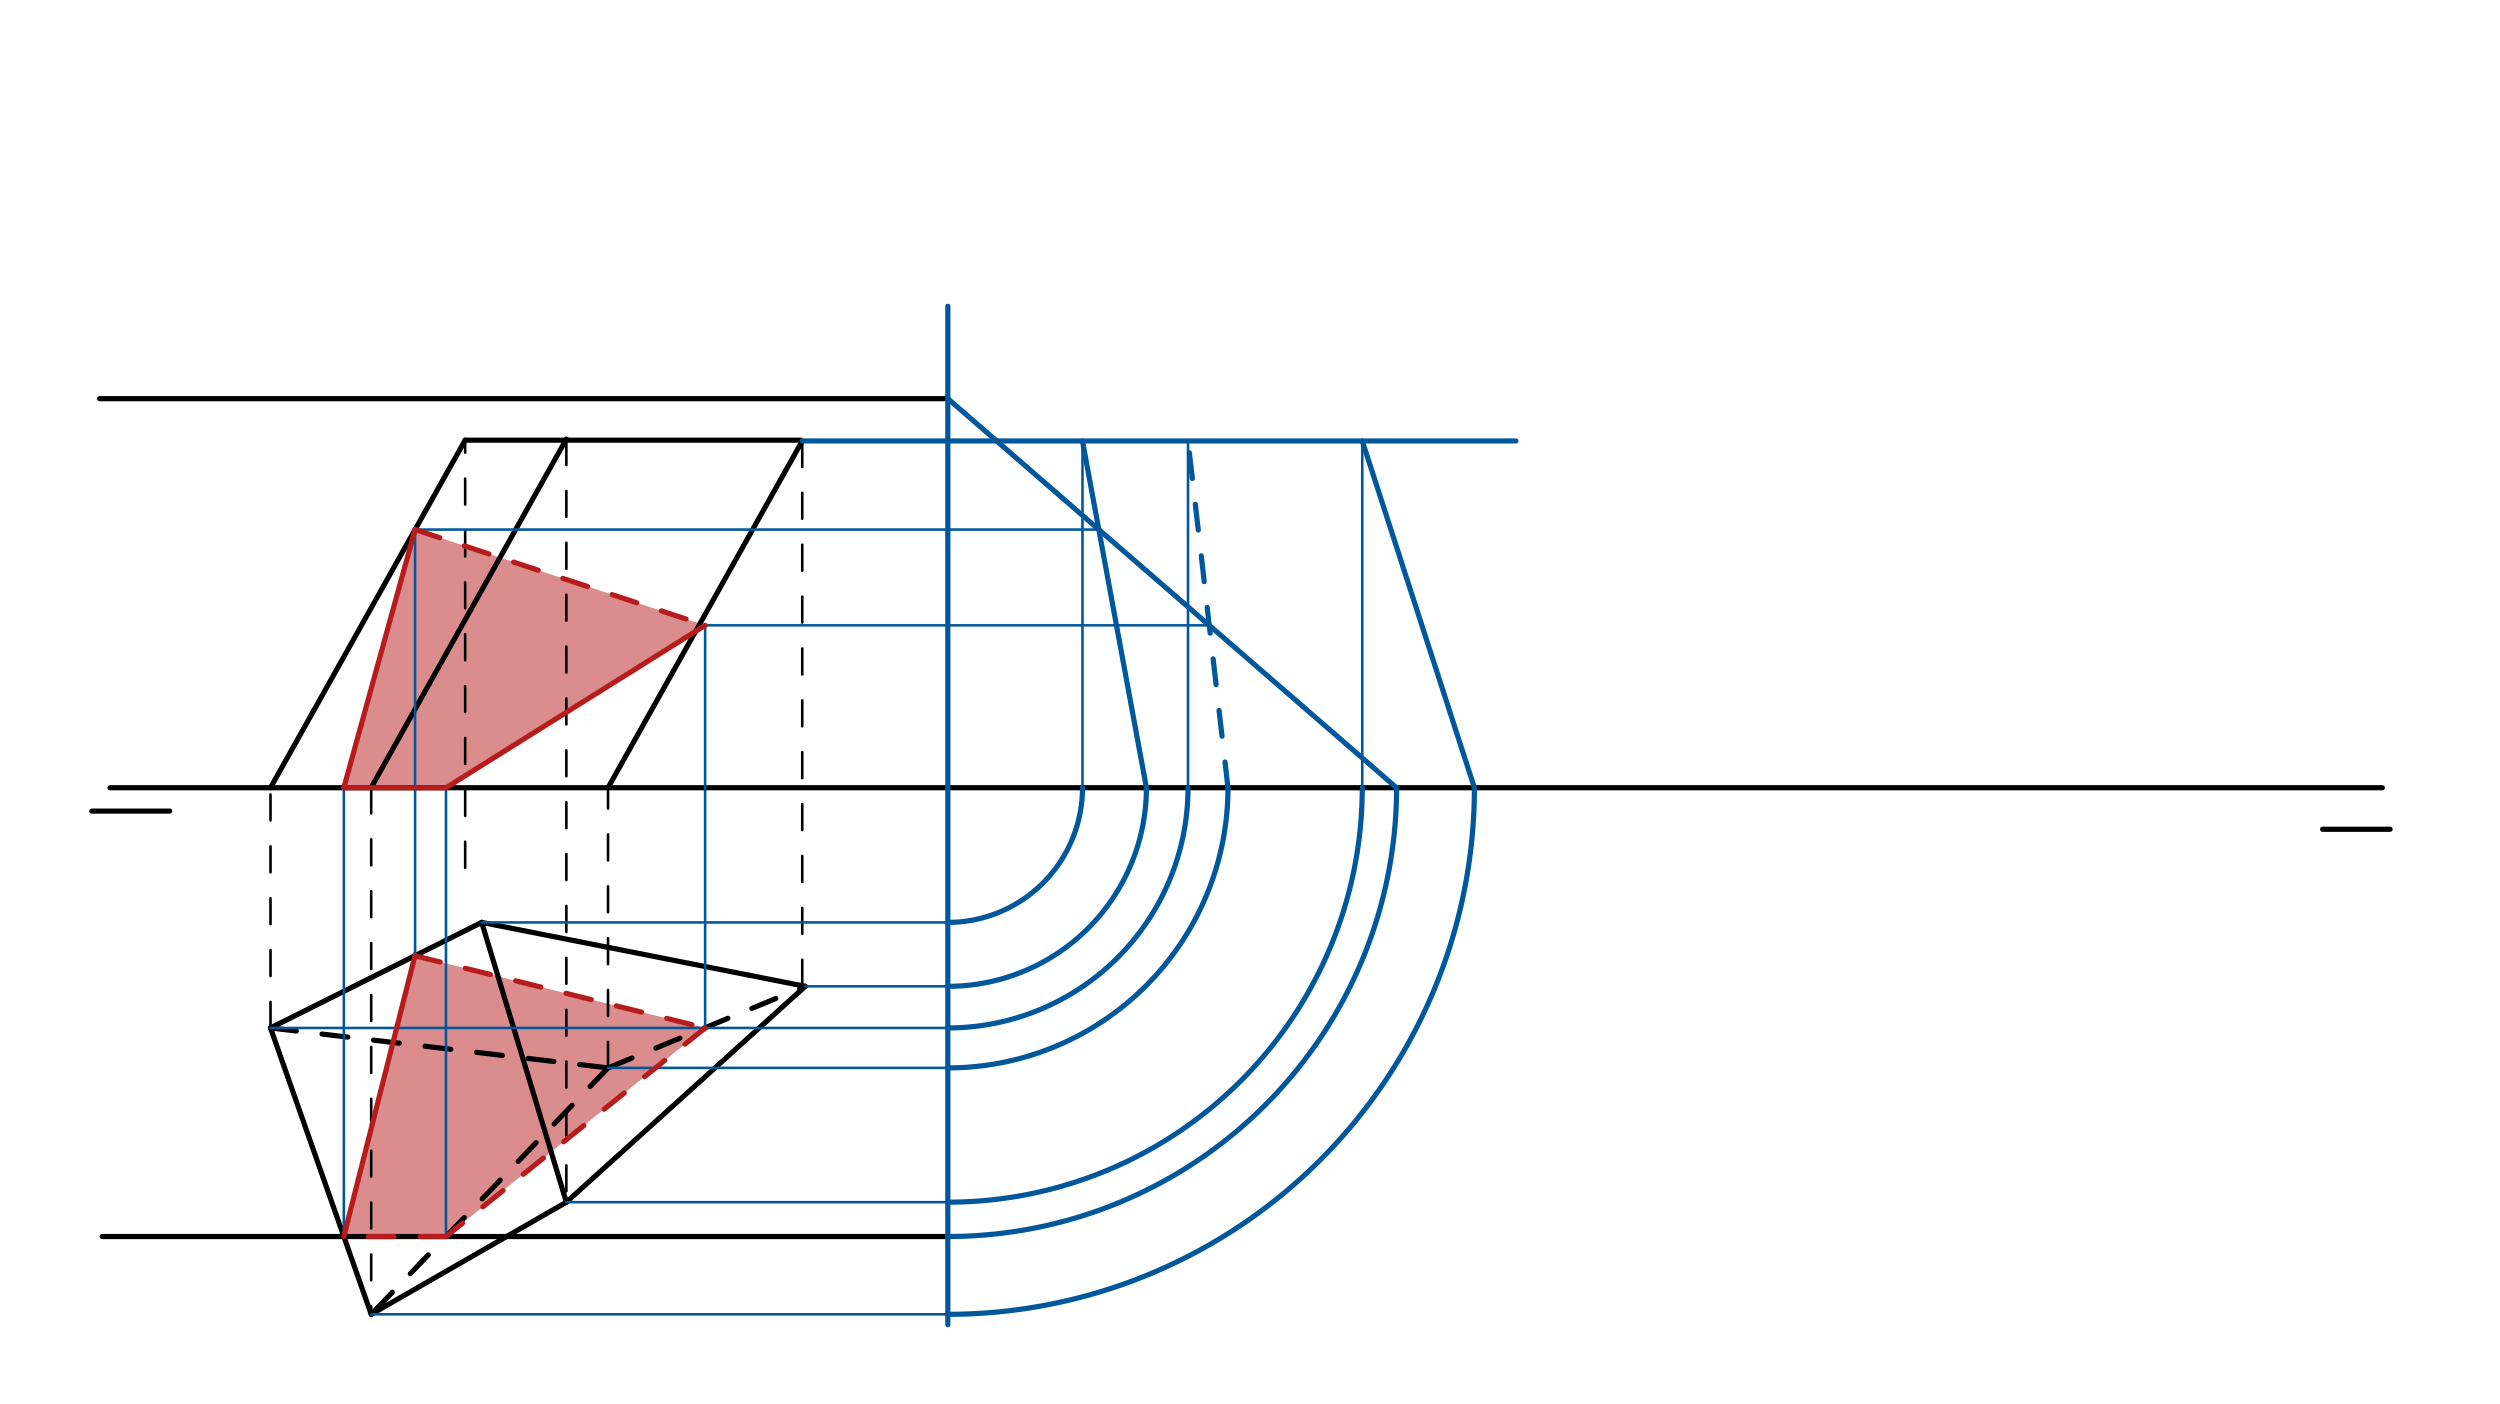 <svg xmlns="http://www.w3.org/2000/svg" class="svg--816" height="100%" preserveAspectRatio="xMidYMid meet" viewBox="0 0 963.78 541.417" width="100%"><defs><marker id="marker-arrow" markerHeight="16" markerUnits="userSpaceOnUse" markerWidth="24" orient="auto-start-reverse" refX="24" refY="4" viewBox="0 0 24 8"><path d="M 0 0 L 24 4 L 0 8 z" stroke="inherit"></path></marker></defs><g class="aux-layer--949"></g><g class="main-layer--75a"><g class="element--733"><g fill="#B71C1C" opacity="0.5"><path d="M 132.553 303.688 L 160.024 204.157 L 271.838 241.074 L 171.933 303.688 L 132.553 303.688 Z" stroke="none"></path></g></g><g class="element--733"><g fill="#B71C1C" opacity="0.5"><path d="M 159.981 368.45 L 271.838 396.284 L 171.933 476.688 L 132.553 476.688 L 159.4 366.688 Z" stroke="none"></path></g></g><g class="element--733"><line stroke="#000000" stroke-dasharray="none" stroke-linecap="round" stroke-width="2" x1="918.409" x2="42.4" y1="303.688" y2="303.688"></line></g><g class="element--733"><line stroke="#000000" stroke-dasharray="none" stroke-linecap="round" stroke-width="2" x1="35.4" x2="65.4" y1="312.688" y2="312.688"></line></g><g class="element--733"><line stroke="#000000" stroke-dasharray="none" stroke-linecap="round" stroke-width="2" x1="895.4" x2="921.4" y1="319.688" y2="319.688"></line></g><g class="element--733"><line stroke="#000000" stroke-dasharray="none" stroke-linecap="round" stroke-width="2" x1="38.4" x2="365.4" y1="153.688" y2="153.688"></line></g><g class="element--733"><line stroke="#000000" stroke-dasharray="none" stroke-linecap="round" stroke-width="2" x1="39.4" x2="365.4" y1="476.688" y2="476.688"></line></g><g class="element--733"><line stroke="#000000" stroke-dasharray="10" stroke-linecap="round" stroke-width="1" x1="104.281" x2="104.281" y1="396.284" y2="303.688"></line></g><g class="element--733"><line stroke="#000000" stroke-dasharray="10" stroke-linecap="round" stroke-width="1" x1="179.33" x2="179.33" y1="334.509" y2="169.688"></line></g><g class="element--733"><line stroke="#000000" stroke-dasharray="none" stroke-linecap="round" stroke-width="2" x1="179.33" x2="104.281" y1="169.688" y2="303.688"></line></g><g class="element--733"><line stroke="#000000" stroke-dasharray="none" stroke-linecap="round" stroke-width="2" x1="218.337" x2="143.102" y1="169.262" y2="303.594"></line></g><g class="element--733"><line stroke="#000000" stroke-dasharray="10" stroke-linecap="round" stroke-width="1" x1="218.337" x2="218.337" y1="169.262" y2="463.455"></line></g><g class="element--733"><line stroke="#000000" stroke-dasharray="10" stroke-linecap="round" stroke-width="1" x1="143.102" x2="143.102" y1="303.594" y2="506.687"></line></g><g class="element--733"><line stroke="#000000" stroke-dasharray="none" stroke-linecap="round" stroke-width="2" x1="104.281" x2="143.102" y1="396.284" y2="506.687"></line></g><g class="element--733"><line stroke="#000000" stroke-dasharray="none" stroke-linecap="round" stroke-width="2" x1="143.102" x2="218.337" y1="506.687" y2="463.455"></line></g><g class="element--733"><line stroke="#000000" stroke-dasharray="none" stroke-linecap="round" stroke-width="2" x1="104.281" x2="185.7" y1="396.284" y2="355.598"></line></g><g class="element--733"><line stroke="#000000" stroke-dasharray="10" stroke-linecap="round" stroke-width="2" x1="104.281" x2="234.4" y1="396.284" y2="411.688"></line></g><g class="element--733"><line stroke="#000000" stroke-dasharray="10" stroke-linecap="round" stroke-width="2" x1="234.4" x2="143.102" y1="411.688" y2="506.687"></line></g><g class="element--733"><line stroke="#000000" stroke-dasharray="none" stroke-linecap="round" stroke-width="2" x1="218.337" x2="185.7" y1="463.455" y2="355.598"></line></g><g class="element--733"><line stroke="#000000" stroke-dasharray="10" stroke-linecap="round" stroke-width="1" x1="234.4" x2="234.4" y1="411.688" y2="303.688"></line></g><g class="element--733"><line stroke="#000000" stroke-dasharray="none" stroke-linecap="round" stroke-width="2" x1="185.7" x2="310.418" y1="355.598" y2="380.245"></line></g><g class="element--733"><line stroke="#000000" stroke-dasharray="none" stroke-linecap="round" stroke-width="2" x1="218.337" x2="310.418" y1="463.455" y2="380.245"></line></g><g class="element--733"><line stroke="#000000" stroke-dasharray="10" stroke-linecap="round" stroke-width="2" x1="234.4" x2="310.418" y1="411.688" y2="380.245"></line></g><g class="element--733"><line stroke="#000000" stroke-dasharray="none" stroke-linecap="round" stroke-width="2" x1="179.33" x2="308.721" y1="169.688" y2="169.688"></line></g><g class="element--733"><line stroke="#000000" stroke-dasharray="none" stroke-linecap="round" stroke-width="2" x1="234.4" x2="309.275" y1="303.688" y2="169.998"></line></g><g class="element--733"><line stroke="#000000" stroke-dasharray="10" stroke-linecap="round" stroke-width="1" x1="309.275" x2="309.275" y1="169.998" y2="380.245"></line></g><g class="element--733"><line stroke="#01579B" stroke-dasharray="none" stroke-linecap="round" stroke-width="2" x1="365.4" x2="365.4" y1="118.087" y2="510.688"></line></g><g class="element--733"><line stroke="#01579B" stroke-dasharray="none" stroke-linecap="round" stroke-width="1" x1="185.7" x2="365.4" y1="355.598" y2="355.598"></line></g><g class="element--733"><line stroke="#01579B" stroke-dasharray="none" stroke-linecap="round" stroke-width="1" x1="310.418" x2="365.4" y1="380.245" y2="380.245"></line></g><g class="element--733"><line stroke="#01579B" stroke-dasharray="none" stroke-linecap="round" stroke-width="1" x1="218.337" x2="365.4" y1="463.455" y2="463.455"></line></g><g class="element--733"><line stroke="#01579B" stroke-dasharray="none" stroke-linecap="round" stroke-width="1" x1="143.102" x2="365.4" y1="506.687" y2="506.687"></line></g><g class="element--733"><line stroke="#01579B" stroke-dasharray="none" stroke-linecap="round" stroke-width="1" x1="104.281" x2="365.4" y1="396.284" y2="396.284"></line></g><g class="element--733"><line stroke="#01579B" stroke-dasharray="none" stroke-linecap="round" stroke-width="1" x1="234.4" x2="365.4" y1="411.688" y2="411.688"></line></g><g class="element--733"><path d="M 365.4 355.598 A 51.911 51.911 0 0 0 417.311 303.688" fill="none" stroke="#01579B" stroke-dasharray="none" stroke-linecap="round" stroke-width="2"></path></g><g class="element--733"><path d="M 365.4 380.245 A 76.558 76.558 0 0 0 441.958 303.687" fill="none" stroke="#01579B" stroke-dasharray="none" stroke-linecap="round" stroke-width="2"></path></g><g class="element--733"><path d="M 365.4 396.284 A 92.597 92.597 0 0 0 457.997 303.687" fill="none" stroke="#01579B" stroke-dasharray="none" stroke-linecap="round" stroke-width="2"></path></g><g class="element--733"><path d="M 365.4 411.688 A 108 108 0 0 0 473.4 303.688" fill="none" stroke="#01579B" stroke-dasharray="none" stroke-linecap="round" stroke-width="2"></path></g><g class="element--733"><path d="M 365.4 463.455 A 159.768 159.768 0 0 0 525.168 303.688" fill="none" stroke="#01579B" stroke-dasharray="none" stroke-linecap="round" stroke-width="2"></path></g><g class="element--733"><path d="M 365.4 476.688 A 173 173 0 0 0 538.4 303.688" fill="none" stroke="#01579B" stroke-dasharray="none" stroke-linecap="round" stroke-width="2"></path></g><g class="element--733"><path d="M 365.4 506.687 A 203 203 0 0 0 568.4 303.688" fill="none" stroke="#01579B" stroke-dasharray="none" stroke-linecap="round" stroke-width="2"></path></g><g class="element--733"><line stroke="#01579B" stroke-dasharray="none" stroke-linecap="round" stroke-width="2" x1="538.4" x2="365.4" y1="303.688" y2="153.687"></line></g><g class="element--733"><line stroke="#01579B" stroke-dasharray="none" stroke-linecap="round" stroke-width="2" x1="309.275" x2="584.4" y1="169.998" y2="169.998"></line></g><g class="element--733"><line stroke="#01579B" stroke-dasharray="none" stroke-linecap="round" stroke-width="1" x1="417.311" x2="417.311" y1="303.688" y2="169.998"></line></g><g class="element--733"><line stroke="#01579B" stroke-dasharray="none" stroke-linecap="round" stroke-width="1" x1="457.997" x2="457.997" y1="303.688" y2="169.998"></line></g><g class="element--733"><line stroke="#01579B" stroke-dasharray="none" stroke-linecap="round" stroke-width="1" x1="525.168" x2="525.168" y1="303.688" y2="169.998"></line></g><g class="element--733"><line stroke="#01579B" stroke-dasharray="none" stroke-linecap="round" stroke-width="2" x1="441.958" x2="417.311" y1="303.688" y2="169.998"></line></g><g class="element--733"><line stroke="#01579B" stroke-dasharray="none" stroke-linecap="round" stroke-width="2" x1="568.4" x2="525.168" y1="303.688" y2="169.998"></line></g><g class="element--733"><line stroke="#01579B" stroke-dasharray="10" stroke-linecap="round" stroke-width="2" x1="473.4" x2="457.997" y1="303.688" y2="169.998"></line></g><g class="element--733"><line stroke="#01579B" stroke-dasharray="none" stroke-linecap="round" stroke-width="1" x1="132.553" x2="132.553" y1="476.688" y2="303.688"></line></g><g class="element--733"><line stroke="#01579B" stroke-dasharray="none" stroke-linecap="round" stroke-width="1" x1="171.933" x2="171.933" y1="476.688" y2="303.688"></line></g><g class="element--733"><line stroke="#01579B" stroke-dasharray="none" stroke-linecap="round" stroke-width="1" x1="466.186" x2="271.838" y1="241.074" y2="241.074"></line></g><g class="element--733"><line stroke="#01579B" stroke-dasharray="none" stroke-linecap="round" stroke-width="1" x1="271.838" x2="271.838" y1="241.074" y2="397.15"></line></g><g class="element--733"><line stroke="#01579B" stroke-dasharray="none" stroke-linecap="round" stroke-width="1" x1="423.608" x2="159.398" y1="204.157" y2="204.157"></line></g><g class="element--733"><line stroke="#01579B" stroke-dasharray="none" stroke-linecap="round" stroke-width="1" x1="160.024" x2="160.024" y1="204.157" y2="368.281"></line></g><g class="element--733"><line stroke="#B71C1C" stroke-dasharray="none" stroke-linecap="round" stroke-width="2" x1="132.553" x2="160.024" y1="476.688" y2="368.281"></line></g><g class="element--733"><line stroke="#B71C1C" stroke-dasharray="10" stroke-linecap="round" stroke-width="2" x1="159.981" x2="271.838" y1="368.45" y2="396.284"></line></g><g class="element--733"><line stroke="#B71C1C" stroke-dasharray="10" stroke-linecap="round" stroke-width="2" x1="271.838" x2="171.933" y1="396.284" y2="476.688"></line></g><g class="element--733"><line stroke="#B71C1C" stroke-dasharray="10" stroke-linecap="round" stroke-width="2" x1="171.933" x2="132.553" y1="476.688" y2="476.688"></line></g><g class="element--733"><line stroke="#B71C1C" stroke-dasharray="10" stroke-linecap="round" stroke-width="2" x1="160.024" x2="271.838" y1="204.157" y2="241.074"></line></g><g class="element--733"><line stroke="#B71C1C" stroke-dasharray="none" stroke-linecap="round" stroke-width="2" x1="160.024" x2="132.553" y1="204.157" y2="303.688"></line></g><g class="element--733"><line stroke="#B71C1C" stroke-dasharray="none" stroke-linecap="round" stroke-width="2" x1="132.553" x2="171.933" y1="303.688" y2="303.688"></line></g><g class="element--733"><line stroke="#B71C1C" stroke-dasharray="none" stroke-linecap="round" stroke-width="2" x1="171.933" x2="271.838" y1="303.688" y2="241.074"></line></g></g><g class="snaps-layer--ac6"></g><g class="temp-layer--52d"></g></svg>